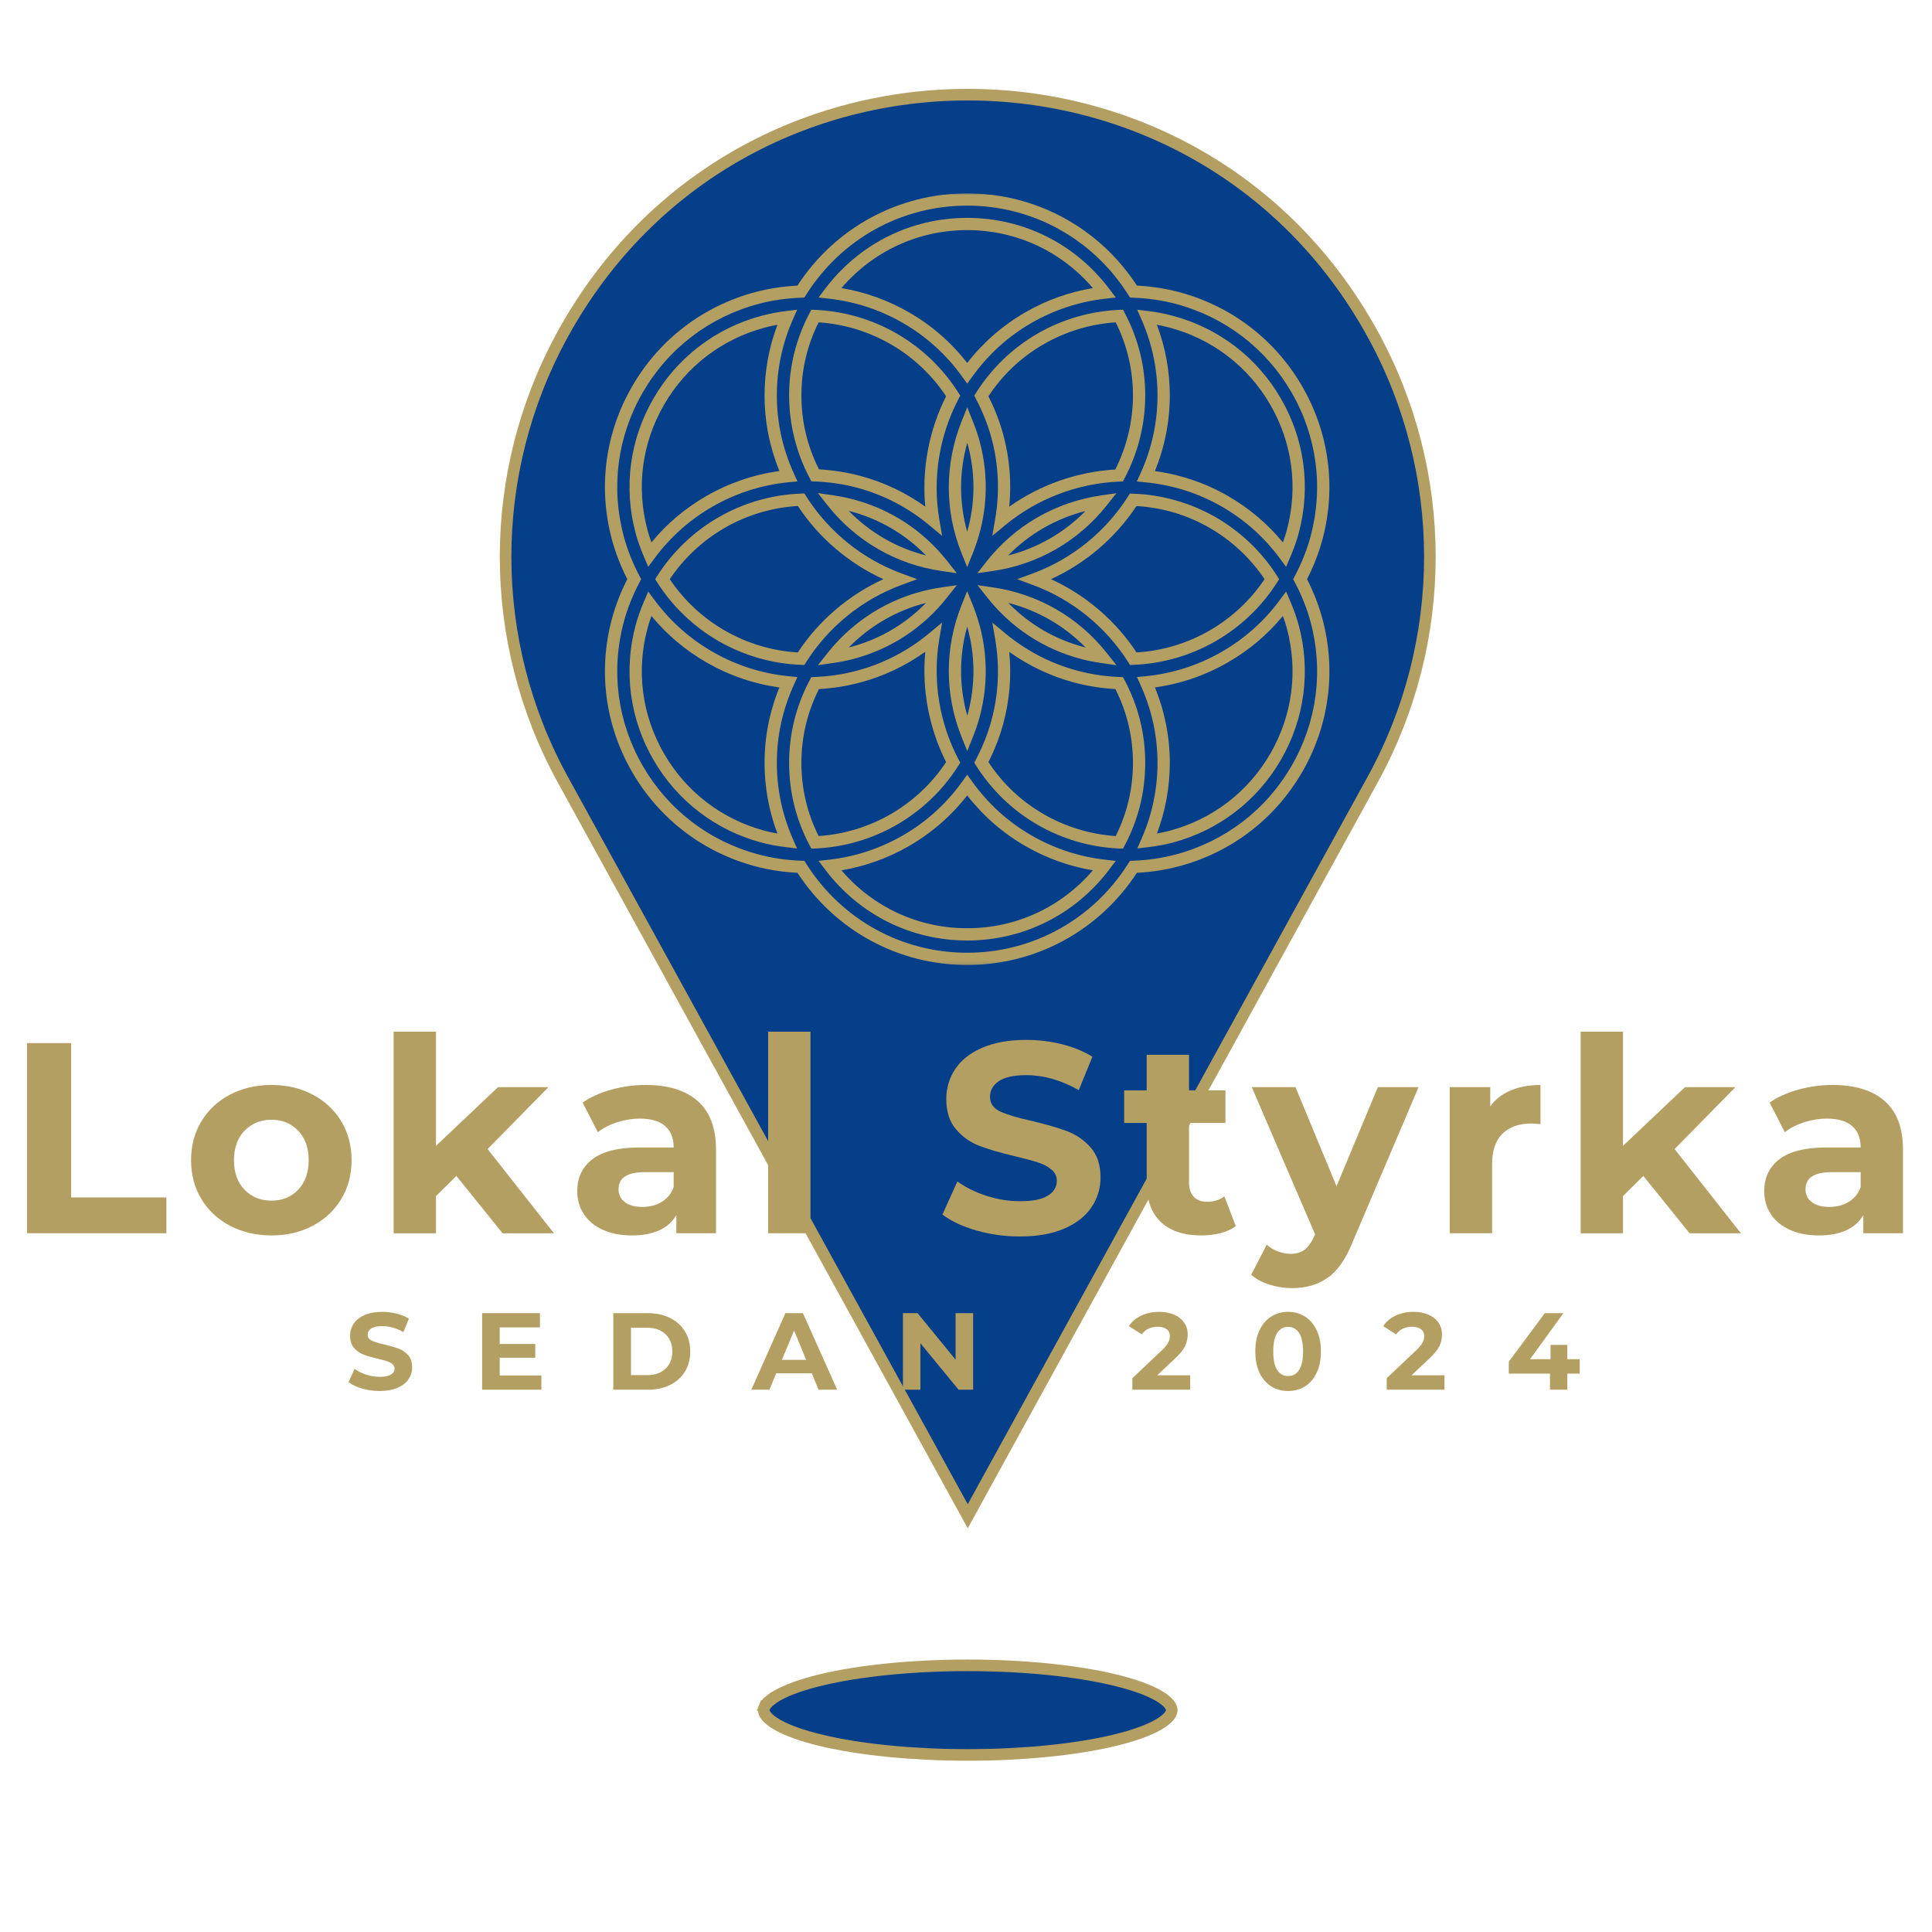 <svg width="500" height="500" viewBox="0 0 500 500" fill="none" xmlns="http://www.w3.org/2000/svg">
<mask id="mask0_73936_2920" style="mask-type:luminance" maskUnits="userSpaceOnUse" x="170" y="53" width="176" height="177">
<path d="M170.652 53.992H345.908V229.247H170.652V53.992Z" fill="white"/>
</mask>
<g mask="url(#mask0_73936_2920)">
<mask id="mask1_73936_2920" style="mask-type:luminance" maskUnits="userSpaceOnUse" x="170" y="53" width="176" height="177">
<path d="M258.283 53.992C209.887 53.992 170.652 93.227 170.652 141.622C170.652 190.018 209.887 229.247 258.283 229.247C306.678 229.247 345.908 190.018 345.908 141.622C345.908 93.227 306.678 53.992 258.283 53.992Z" fill="white"/>
</mask>
<g mask="url(#mask1_73936_2920)">
<path d="M170.652 53.992H345.908V229.247H170.652V53.992Z" fill="#C81E25"/>
</g>
</g>
<path d="M145.635 86.492C191.07 3.836 309.831 3.836 355.261 86.492L356.576 85.769L355.261 86.492C374.982 122.37 374.982 165.846 355.261 201.724L250.45 392.406L145.635 201.724C125.913 165.846 125.913 122.37 145.635 86.492Z" fill="#053E89" stroke="#B49F63" stroke-width="3"/>
<path d="M303.096 443.29L303.093 443.297L303.09 443.305C302.987 443.562 302.815 443.852 302.545 444.179C302.27 444.512 301.921 444.855 301.481 445.202L301.479 445.203C301.017 445.568 300.483 445.935 299.859 446.296C299.23 446.661 298.516 447.024 297.718 447.388C296.917 447.746 296.037 448.101 295.089 448.443L295.084 448.444C294.129 448.791 293.102 449.125 291.998 449.451C290.897 449.772 289.728 450.083 288.492 450.38L288.484 450.382C287.255 450.682 285.96 450.964 284.603 451.231C283.245 451.499 281.84 451.751 280.377 451.988C278.916 452.225 277.406 452.441 275.852 452.643C274.3 452.844 272.711 453.024 271.085 453.184L271.081 453.185C269.45 453.35 267.792 453.494 266.104 453.618C264.416 453.737 262.704 453.841 260.973 453.924L260.968 453.924C259.239 454.012 257.497 454.074 255.738 454.115L255.738 454.115C253.984 454.156 252.22 454.177 250.456 454.177C248.686 454.177 246.927 454.156 245.168 454.115C243.409 454.074 241.668 454.012 239.938 453.924L239.934 453.924C238.202 453.841 236.49 453.737 234.803 453.618C233.114 453.494 231.457 453.35 229.831 453.185L229.826 453.184C228.195 453.024 226.607 452.844 225.055 452.643C223.5 452.441 221.99 452.225 220.529 451.988C219.07 451.751 217.66 451.499 216.303 451.231C214.946 450.964 213.651 450.682 212.422 450.382L212.422 450.382L212.415 450.38C211.178 450.083 210.009 449.772 208.909 449.451C207.804 449.125 206.777 448.791 205.822 448.444L205.818 448.443C204.87 448.102 203.995 447.747 203.192 447.388C202.391 447.024 201.678 446.662 201.049 446.298C200.425 445.933 199.888 445.567 199.438 445.208L199.438 445.208L199.431 445.202C198.986 444.851 198.633 444.507 198.362 444.179L197.442 444.94L198.362 444.179C198.091 443.852 197.92 443.562 197.816 443.305C197.708 443.036 197.664 442.798 197.664 442.583C197.664 442.362 197.708 442.125 197.816 441.857L196.424 441.297L197.816 441.857C197.92 441.6 198.091 441.309 198.362 440.982C198.629 440.658 198.982 440.318 199.438 439.954L198.503 438.781L199.438 439.954C199.888 439.595 200.425 439.229 201.049 438.864C201.678 438.499 202.391 438.137 203.191 437.774C203.995 437.415 204.87 437.06 205.818 436.719L205.822 436.717C206.778 436.37 207.804 436.036 208.905 435.717L208.905 435.717L208.913 435.714C210.01 435.389 211.177 435.078 212.415 434.782L212.415 434.782L212.422 434.78C213.651 434.479 214.946 434.197 216.303 433.93C217.66 433.663 219.07 433.411 220.529 433.173C221.99 432.937 223.5 432.72 225.055 432.519C226.607 432.318 228.195 432.137 229.826 431.977L229.831 431.977C231.458 431.811 233.114 431.667 234.801 431.548L234.805 431.548C236.49 431.424 238.201 431.321 239.934 431.238C241.669 431.155 243.412 431.088 245.168 431.046C246.927 431.005 248.686 430.984 250.456 430.984C252.22 430.984 253.984 431.005 255.738 431.046L255.738 431.046C257.494 431.088 259.237 431.155 260.973 431.238C262.705 431.321 264.416 431.424 266.101 431.548L266.106 431.548C267.792 431.667 269.449 431.812 271.081 431.977L271.085 431.977C272.711 432.137 274.3 432.318 275.852 432.519C277.406 432.72 278.916 432.937 280.377 433.173C281.84 433.41 283.245 433.663 284.603 433.93C285.96 434.197 287.255 434.479 288.484 434.78L288.492 434.782C289.729 435.078 290.896 435.389 291.993 435.714L292.001 435.717C293.103 436.036 294.128 436.37 295.084 436.717L295.089 436.719C296.037 437.06 296.917 437.415 297.718 437.773C298.516 438.137 299.23 438.5 299.859 438.865C300.481 439.226 301.015 439.592 301.476 439.956C301.926 440.315 302.274 440.655 302.545 440.982C302.815 441.309 302.987 441.6 303.09 441.857L303.093 441.864L303.096 441.871C303.199 442.119 303.242 442.351 303.242 442.583C303.242 442.809 303.199 443.041 303.096 443.29Z" fill="#053E89" stroke="#B49F63" stroke-width="3"/>
<mask id="mask2_73936_2920" style="mask-type:luminance" maskUnits="userSpaceOnUse" x="156" y="49" width="190" height="201">
<path d="M156 49.891H345.333V249.891H156V49.891Z" fill="white"/>
</mask>
<g mask="url(#mask2_73936_2920)">
<path d="M250.306 249.74C232.498 249.74 216.144 240.839 206.384 225.885C202.644 225.698 198.972 225.125 195.446 224.188C181.915 220.568 170.608 211.911 163.608 199.818C156.602 187.714 154.743 173.62 158.368 160.125C159.29 156.698 160.628 153.255 162.347 149.891C160.628 146.526 159.29 143.083 158.368 139.656C154.743 126.161 156.602 112.068 163.608 99.969C170.608 87.87 181.92 79.213 195.446 75.599C198.91 74.677 202.582 74.109 206.368 73.917C216.123 58.953 232.488 50.047 250.306 50.047C268.118 50.047 284.483 58.953 294.238 73.917C298.035 74.115 301.701 74.677 305.16 75.599C318.686 79.213 329.998 87.87 336.998 99.969C344.003 112.068 345.863 126.161 342.238 139.656C341.311 143.089 339.977 146.531 338.259 149.891C339.977 153.25 341.311 156.688 342.238 160.125C345.863 173.62 344.003 187.714 336.998 199.818C329.998 211.911 318.691 220.568 305.16 224.188C301.634 225.125 297.962 225.698 294.222 225.885C284.462 240.839 268.108 249.74 250.306 249.74ZM250.306 53.214C233.306 53.214 217.722 61.849 208.608 76.307L208.16 77.016L207.321 77.047C203.472 77.188 199.753 77.729 196.269 78.662C183.561 82.057 172.936 90.188 166.358 101.552C159.779 112.917 158.029 126.161 161.436 138.833C162.368 142.286 163.748 145.76 165.545 149.151L165.936 149.891L165.545 150.63C163.748 154.021 162.368 157.49 161.436 160.948C158.029 173.62 159.779 186.865 166.358 198.229C172.936 209.594 183.561 217.724 196.269 221.12C199.826 222.073 203.545 222.62 207.337 222.755L208.175 222.786L208.623 223.495C217.738 237.943 233.321 246.568 250.306 246.568C267.285 246.568 282.868 237.943 291.983 223.495L292.431 222.786L293.269 222.755C297.061 222.62 300.785 222.073 304.337 221.12C317.045 217.724 327.67 209.594 334.248 198.229C340.826 186.865 342.576 173.62 339.17 160.948C338.238 157.49 336.858 154.016 335.061 150.63L334.67 149.891L335.061 149.151C336.858 145.766 338.238 142.292 339.17 138.833C342.576 126.161 340.826 112.917 334.248 101.552C327.67 90.188 317.045 82.057 304.337 78.662C300.858 77.734 297.139 77.188 293.285 77.047L292.446 77.016L291.998 76.307C282.884 61.849 267.3 53.214 250.306 53.214ZM250.306 243.401C235.753 243.401 222.347 236.698 213.519 225.01L211.847 222.797L214.608 222.484C221.352 221.714 227.753 219.604 233.649 216.214C239.722 212.719 244.894 208.031 249.024 202.286L250.321 200.484L251.608 202.286C255.733 208.036 260.899 212.724 266.957 216.214C272.858 219.609 279.264 221.719 285.993 222.484L288.759 222.797L287.087 225.01C278.259 236.698 264.852 243.401 250.306 243.401ZM217.774 225.24C225.967 234.802 237.675 240.229 250.306 240.229C262.931 240.229 274.639 234.802 282.832 225.24C276.686 224.203 270.821 222.099 265.368 218.958C259.529 215.594 254.477 211.193 250.316 205.859C246.149 211.188 241.087 215.589 235.238 218.958C229.79 222.094 223.925 224.203 217.774 225.24ZM290.628 219.63L289.623 219.594C282.259 219.286 274.967 217.167 268.545 213.464C262.097 209.755 256.592 204.453 252.628 198.151L252.139 197.38L252.566 196.573C254.321 193.229 255.681 189.802 256.602 186.38C258.446 179.516 258.764 172.448 257.54 165.365L256.811 161.13L260.123 163.875C265.66 168.469 271.957 171.734 278.837 173.573C282.342 174.51 285.998 175.057 289.717 175.203L290.628 175.24L291.056 176.047C294.592 182.724 296.384 189.917 296.384 197.438C296.384 204.917 294.608 212.083 291.097 218.745L290.628 219.63ZM255.806 197.219C259.493 202.828 264.311 207.365 270.134 210.724C275.821 214 282.238 215.943 288.748 216.37C291.707 210.427 293.207 204.063 293.207 197.438C293.207 190.74 291.681 184.318 288.66 178.328C285.029 178.125 281.451 177.552 278.019 176.641C271.946 175.016 266.306 172.354 261.196 168.708C261.806 174.943 261.295 181.146 259.67 187.203C258.764 190.568 257.467 193.932 255.806 197.219ZM209.977 219.63L209.509 218.745C205.998 212.089 204.222 204.922 204.222 197.438C204.222 189.917 206.014 182.724 209.545 176.047L209.972 175.24L210.889 175.203C214.608 175.057 218.269 174.51 221.774 173.573C228.67 171.729 234.977 168.458 240.514 163.854L243.826 161.099L243.097 165.333C241.285 175.943 243.056 187.036 248.087 196.578L248.514 197.385L248.024 198.156C244.076 204.432 238.556 209.729 232.061 213.464C225.639 217.167 218.347 219.286 210.983 219.594L209.977 219.63ZM211.946 178.328C208.931 184.313 207.399 190.74 207.399 197.438C207.399 204.068 208.899 210.427 211.858 216.37C218.368 215.943 224.785 214 230.472 210.724C236.253 207.391 241.212 202.74 244.847 197.229C240.41 188.427 238.54 178.453 239.457 168.677C234.342 172.339 228.686 175.01 222.592 176.641C219.16 177.552 215.582 178.125 211.946 178.328ZM206.279 219.594L203.514 219.255C201.066 218.953 199.024 218.578 197.092 218.063C185.201 214.885 175.264 207.276 169.113 196.646C162.957 186.01 161.321 173.63 164.509 161.766C165.019 159.854 165.712 157.906 166.675 155.641L167.764 153.089L169.415 155.318C173.462 160.786 178.503 165.276 184.389 168.667C190.503 172.188 197.154 174.323 204.16 175.01L206.368 175.229L205.451 177.24C202.524 183.672 201.045 190.469 201.045 197.438C201.045 204.208 202.431 210.807 205.165 217.047L206.279 219.594ZM197.91 215C198.946 215.276 200.024 215.51 201.191 215.714C198.983 209.849 197.868 203.714 197.868 197.438C197.868 190.724 199.154 184.167 201.701 177.911C195.029 176.979 188.681 174.797 182.8 171.411C177.347 168.271 172.576 164.245 168.592 159.411C168.181 160.521 167.852 161.563 167.576 162.589C164.613 173.63 166.134 185.161 171.868 195.063C177.592 204.958 186.847 212.036 197.91 215ZM294.326 219.583L295.441 217.047C298.175 210.807 299.561 204.208 299.561 197.438C299.561 190.469 298.082 183.672 295.154 177.24L294.238 175.229L296.446 175.01C303.457 174.323 310.108 172.188 316.217 168.667C322.102 165.276 327.144 160.786 331.191 155.318L332.842 153.083L333.931 155.641C334.899 157.917 335.587 159.865 336.097 161.771C339.285 173.63 337.649 186.01 331.493 196.646C325.342 207.276 315.404 214.885 303.514 218.063C301.602 218.573 299.498 218.958 297.087 219.25L294.326 219.583ZM298.904 177.911C301.451 184.167 302.743 190.724 302.743 197.438C302.743 203.714 301.623 209.849 299.415 215.708C300.582 215.51 301.67 215.271 302.696 215C313.764 212.042 323.014 204.958 328.743 195.063C334.472 185.161 335.993 173.63 333.029 162.589C332.753 161.568 332.425 160.526 332.014 159.411C328.029 164.245 323.259 168.271 317.806 171.411C311.925 174.797 305.576 176.979 298.904 177.911ZM250.321 194.391L248.842 190.688C244.451 179.693 244.446 167.609 248.832 156.656L250.306 152.979L251.779 156.656C255.514 165.938 256.118 175.932 253.535 185.563C253.108 187.151 252.54 188.828 251.795 190.688L250.321 194.391ZM250.311 162.161C248.191 169.703 248.196 177.646 250.332 185.214C250.378 185.052 250.42 184.896 250.462 184.74C252.472 177.255 252.41 169.531 250.311 162.161ZM211.665 172.161L214.144 169.031C221.498 159.74 231.993 153.693 243.691 152.005L247.623 151.438L245.17 154.552C238.977 162.417 230.602 167.938 220.946 170.516C219.347 170.943 217.66 171.281 215.623 171.578L211.665 172.161ZM239.654 156.031C232.045 157.969 225.149 161.948 219.644 167.578C219.806 167.536 219.967 167.495 220.123 167.453C227.628 165.448 234.3 161.536 239.654 156.031ZM288.936 172.156L284.983 171.578C282.988 171.286 281.248 170.943 279.66 170.516C270.009 167.938 261.634 162.417 255.436 154.552L252.983 151.438L256.915 152.005C268.613 153.693 279.108 159.734 286.462 169.026L288.936 172.156ZM260.951 156.031C266.306 161.536 272.983 165.448 280.483 167.453C280.639 167.495 280.8 167.536 280.962 167.578C275.457 161.948 268.561 157.969 260.951 156.031ZM292.441 172.094L291.951 171.318C286.17 162.188 277.41 155.104 267.279 151.38L263.238 149.891L267.279 148.406C277.394 144.682 286.149 137.615 291.925 128.5L292.41 127.729L293.326 127.766C300.8 128.031 308.165 130.146 314.628 133.859C321.066 137.573 326.556 142.818 330.503 149.042L331.045 149.891L330.503 150.74C326.556 156.964 321.066 162.214 314.628 165.922C308.134 169.661 300.779 171.781 293.352 172.057L292.441 172.094ZM271.993 149.891C280.957 153.984 288.701 160.594 294.134 168.849C300.738 168.464 307.253 166.51 313.04 163.177C318.738 159.896 323.639 155.313 327.269 149.891C323.639 144.469 318.738 139.891 313.04 136.604C307.201 133.245 300.832 131.354 294.108 130.974C288.675 139.203 280.941 145.802 271.993 149.891ZM208.17 172.094L207.253 172.057C199.826 171.781 192.472 169.661 185.977 165.922C179.54 162.214 174.05 156.964 170.097 150.74L169.561 149.891L170.097 149.042C174.05 142.818 179.54 137.568 185.977 133.859C192.457 130.13 199.821 128.016 207.264 127.74L208.175 127.703L208.665 128.474C214.446 137.604 223.201 144.677 233.326 148.406L237.368 149.891L233.326 151.38C223.196 155.104 214.436 162.188 208.654 171.318L208.17 172.094ZM173.337 149.891C176.967 155.318 181.868 159.896 187.566 163.177C193.347 166.51 199.868 168.464 206.472 168.849C211.904 160.594 219.649 153.984 228.618 149.891C219.654 145.802 211.915 139.193 206.483 130.948C199.863 131.333 193.342 133.281 187.566 136.604C181.868 139.885 176.967 144.469 173.337 149.891ZM252.931 148.349L255.378 145.24C262.681 135.979 273.191 129.932 284.972 128.214L288.925 127.635L286.451 130.766C279.082 140.068 268.571 146.115 256.852 147.786L252.931 148.349ZM280.91 132.255C273.264 134.203 266.368 138.167 260.899 143.766C268.509 141.833 275.404 137.87 280.91 132.255ZM247.623 148.344L243.691 147.776C231.983 146.089 221.488 140.036 214.134 130.734L211.66 127.609L215.613 128.188C217.514 128.464 219.259 128.818 220.946 129.271C230.602 131.849 238.977 137.37 245.17 145.234L247.623 148.344ZM219.649 132.208C225.149 137.833 232.045 141.813 239.654 143.75C234.306 138.25 227.628 134.339 220.123 132.328C219.967 132.286 219.811 132.245 219.649 132.208ZM250.306 146.802L248.832 143.125C244.446 132.172 244.457 120.089 248.842 109.094L250.321 105.391L251.795 109.094C252.54 110.964 253.108 112.641 253.535 114.224C256.118 123.854 255.514 133.849 251.779 143.125L250.306 146.802ZM250.332 114.573C248.201 122.135 248.191 130.078 250.311 137.62C252.41 130.25 252.472 122.526 250.462 115.042C250.42 114.885 250.378 114.729 250.332 114.573ZM332.842 146.698L331.191 144.464C327.139 138.995 322.102 134.505 316.217 131.115C310.149 127.62 303.488 125.505 296.425 124.818L294.212 124.604L295.134 122.583C298.071 116.141 299.561 109.333 299.561 102.344C299.561 95.557 298.17 88.948 295.42 82.698L294.3 80.151L297.071 80.49C299.285 80.755 301.457 81.172 303.514 81.724C315.404 84.901 325.342 92.505 331.493 103.135C337.649 113.771 339.285 126.156 336.097 138.016C335.587 139.922 334.899 141.87 333.931 144.141L332.842 146.698ZM298.884 121.917C305.608 122.839 311.962 125.005 317.806 128.37C323.259 131.51 328.029 135.536 332.014 140.37C332.425 139.255 332.753 138.219 333.029 137.193C335.993 126.151 334.472 114.62 328.743 104.724C323.014 94.823 313.764 87.745 302.691 84.787C301.628 84.5 300.524 84.255 299.404 84.047C301.618 89.917 302.743 96.057 302.743 102.344C302.743 109.073 301.441 115.646 298.884 121.917ZM167.764 146.698L166.675 144.141C165.707 141.87 165.019 139.922 164.509 138.016C161.321 126.156 162.957 113.771 169.113 103.135C175.264 92.505 185.201 84.901 197.092 81.724C199.149 81.172 201.316 80.755 203.535 80.49L206.3 80.151L205.186 82.698C202.436 88.948 201.045 95.557 201.045 102.344C201.045 109.323 202.529 116.125 205.462 122.563L206.378 124.583L204.17 124.797C197.123 125.49 190.472 127.615 184.389 131.115C178.503 134.505 173.467 138.995 169.415 144.464L167.764 146.698ZM167.576 137.193C167.852 138.219 168.181 139.255 168.592 140.37C172.582 135.536 177.347 131.51 182.8 128.37C188.654 125 195.009 122.828 201.712 121.896C199.16 115.635 197.868 109.068 197.868 102.344C197.868 96.062 198.988 89.917 201.201 84.047C200.076 84.255 198.977 84.5 197.915 84.787C186.847 87.745 177.592 94.823 171.868 104.724C166.134 114.62 164.613 126.151 167.576 137.193ZM256.8 138.688L257.535 134.453C258.764 127.359 258.451 120.276 256.602 113.401C255.681 109.984 254.326 106.552 252.561 103.208L252.139 102.401L252.623 101.63C256.597 95.323 262.102 90.026 268.545 86.318C274.962 82.62 282.253 80.505 289.628 80.198L290.634 80.156L291.102 81.047C294.608 87.698 296.384 94.865 296.384 102.344C296.384 109.781 294.535 117.198 291.029 123.792L290.602 124.594L289.691 124.635C278.904 125.068 268.399 129.083 260.113 135.943L256.8 138.688ZM255.8 102.563C257.467 105.854 258.769 109.219 259.67 112.583C261.3 118.651 261.811 124.875 261.191 131.125C269.207 125.453 278.79 122.083 288.634 121.51C291.628 115.578 293.207 108.969 293.207 102.344C293.207 95.724 291.707 89.359 288.748 83.422C282.233 83.849 275.816 85.787 270.134 89.062C264.311 92.412 259.493 96.953 255.8 102.563ZM243.826 138.682L240.514 135.932C234.972 131.323 228.665 128.047 221.769 126.208C218.332 125.292 214.675 124.75 210.899 124.599L209.983 124.563L209.556 123.755C206.066 117.167 204.222 109.766 204.222 102.344C204.222 94.865 205.998 87.698 209.503 81.047L209.972 80.156L210.977 80.198C218.352 80.505 225.644 82.62 232.061 86.318C238.55 90.052 244.071 95.349 248.024 101.625L248.514 102.396L248.087 103.203C243.056 112.745 241.285 123.844 243.097 134.448L243.826 138.682ZM211.957 121.474C215.639 121.682 219.212 122.245 222.592 123.146C228.681 124.771 234.337 127.443 239.457 131.104C238.54 121.328 240.41 111.354 244.847 102.557C241.207 97.042 236.253 92.391 230.472 89.062C224.79 85.787 218.373 83.849 211.858 83.422C208.899 89.359 207.399 95.724 207.399 102.344C207.399 109.052 208.931 115.484 211.957 121.474ZM250.321 99.297L249.024 97.5C244.899 91.755 239.727 87.068 233.649 83.568C227.769 80.182 221.358 78.078 214.602 77.307L211.842 76.995L213.514 74.781C222.337 63.089 235.748 56.385 250.306 56.385C264.858 56.385 278.269 63.089 287.097 74.787L288.769 77L286.009 77.312C279.243 78.078 272.837 80.188 266.957 83.568C260.899 87.057 255.733 91.745 251.608 97.5L250.321 99.297ZM217.769 74.552C223.931 75.588 229.795 77.693 235.238 80.823C241.087 84.193 246.154 88.594 250.316 93.927C254.477 88.583 259.529 84.188 265.368 80.823C270.811 77.693 276.675 75.588 282.842 74.557C274.654 64.99 262.941 59.552 250.306 59.552C237.665 59.552 225.957 64.984 217.769 74.552Z" fill="#B49F63"/>
</g>
<g filter="url(#filter0_d_73936_2920)">
<path d="M7 267.953H18.396V307.891H43.062V317.161H7V267.953Z" fill="#B49F63"/>
<path d="M70.262 317.727C66.272 317.727 62.699 316.893 59.533 315.227C56.366 313.56 53.892 311.258 52.116 308.31C50.335 305.352 49.449 301.997 49.449 298.247C49.449 294.497 50.335 291.154 52.116 288.206C53.892 285.247 56.366 282.945 59.533 281.289C62.699 279.622 66.272 278.789 70.262 278.789C74.231 278.789 77.788 279.622 80.928 281.289C84.079 282.945 86.543 285.247 88.324 288.206C90.1 291.154 90.991 294.497 90.991 298.247C90.991 301.997 90.1 305.352 88.324 308.31C86.543 311.258 84.079 313.56 80.928 315.227C77.788 316.893 74.231 317.727 70.262 317.727ZM70.262 308.727C73.064 308.727 75.371 307.784 77.178 305.893C78.981 303.992 79.887 301.445 79.887 298.247C79.887 295.07 78.981 292.534 77.178 290.643C75.371 288.742 73.064 287.789 70.262 287.789C67.439 287.789 65.116 288.742 63.283 290.643C61.46 292.534 60.553 295.07 60.553 298.247C60.553 301.445 61.46 303.992 63.283 305.893C65.116 307.784 67.439 308.727 70.262 308.727Z" fill="#B49F63"/>
<path d="M118.108 302.333L112.837 307.542V317.167H101.879V265H112.837V294.542L128.879 279.354H141.941L126.191 295.375L143.358 317.167H130.066L118.108 302.333Z" fill="#B49F63"/>
<path d="M167.099 278.789C172.958 278.789 177.458 280.185 180.599 282.977C183.734 285.758 185.307 289.956 185.307 295.581V317.164H175.036V312.456C172.979 315.971 169.141 317.727 163.516 317.727C160.609 317.727 158.089 317.232 155.953 316.247C153.828 315.263 152.203 313.909 151.078 312.185C149.953 310.451 149.391 308.477 149.391 306.268C149.391 302.758 150.708 299.992 153.349 297.977C156 295.966 160.089 294.956 165.62 294.956H174.349C174.349 292.57 173.62 290.727 172.161 289.435C170.703 288.143 168.521 287.497 165.62 287.497C163.604 287.497 161.625 287.82 159.682 288.456C157.734 289.081 156.083 289.935 154.724 291.018L150.786 283.352C152.854 281.909 155.328 280.789 158.203 279.997C161.089 279.195 164.057 278.789 167.099 278.789ZM166.266 310.352C168.141 310.352 169.797 309.924 171.245 309.06C172.703 308.185 173.734 306.904 174.349 305.206V301.352H166.828C162.328 301.352 160.078 302.826 160.078 305.768C160.078 307.185 160.625 308.305 161.724 309.122C162.818 309.945 164.333 310.352 166.266 310.352Z" fill="#B49F63"/>
<path d="M198.793 265H209.751V317.167H198.793V265Z" fill="#B49F63"/>
<path d="M263.94 318C260.049 318 256.284 317.479 252.648 316.438C249.023 315.385 246.107 314.01 243.898 312.313L247.773 303.75C249.883 305.292 252.388 306.536 255.294 307.479C258.195 308.411 261.096 308.875 264.003 308.875C267.237 308.875 269.628 308.396 271.169 307.438C272.721 306.479 273.503 305.203 273.503 303.604C273.503 302.427 273.044 301.453 272.128 300.688C271.211 299.911 270.034 299.292 268.607 298.833C267.19 298.365 265.258 297.844 262.815 297.271C259.065 296.385 255.992 295.495 253.607 294.604C251.216 293.719 249.169 292.286 247.461 290.313C245.753 288.344 244.898 285.719 244.898 282.438C244.898 279.578 245.669 276.99 247.211 274.667C248.753 272.349 251.076 270.516 254.19 269.167C257.315 267.807 261.128 267.125 265.628 267.125C268.763 267.125 271.836 267.5 274.836 268.25C277.836 269 280.461 270.078 282.711 271.479L279.19 280.125C274.648 277.542 270.107 276.25 265.565 276.25C262.367 276.25 260.008 276.771 258.482 277.813C256.966 278.844 256.211 280.198 256.211 281.875C256.211 283.573 257.086 284.828 258.836 285.646C260.596 286.469 263.284 287.271 266.898 288.063C270.648 288.953 273.716 289.844 276.107 290.729C278.492 291.62 280.544 293.031 282.253 294.958C283.961 296.875 284.815 299.474 284.815 302.75C284.815 305.573 284.029 308.141 282.461 310.458C280.888 312.781 278.534 314.62 275.398 315.979C272.258 317.323 268.44 318 263.94 318Z" fill="#B49F63"/>
<path d="M319.826 315.331C318.742 316.138 317.414 316.742 315.846 317.143C314.273 317.529 312.622 317.727 310.888 317.727C306.388 317.727 302.909 316.581 300.451 314.289C297.992 311.987 296.763 308.612 296.763 304.164V288.622H290.93V280.185H296.763V270.977H307.721V280.185H317.138V288.622H307.721V304.018C307.721 305.617 308.128 306.852 308.951 307.727C309.768 308.591 310.93 309.018 312.43 309.018C314.164 309.018 315.643 308.549 316.867 307.602L319.826 315.331Z" fill="#B49F63"/>
<path d="M367.125 279.352L350.042 319.477C348.302 323.836 346.156 326.904 343.604 328.685C341.047 330.477 337.964 331.372 334.354 331.372C332.396 331.372 330.448 331.065 328.521 330.456C326.604 329.841 325.031 328.997 323.812 327.914L327.833 320.122C328.667 320.872 329.63 321.456 330.729 321.872C331.839 322.289 332.927 322.497 334 322.497C335.5 322.497 336.714 322.133 337.646 321.414C338.589 320.69 339.438 319.482 340.188 317.789L340.333 317.435L323.958 279.352H335.271L345.896 304.997L356.583 279.352H367.125Z" fill="#B49F63"/>
<path d="M385.674 284.331C386.977 282.513 388.742 281.138 390.966 280.206C393.201 279.263 395.768 278.789 398.674 278.789V288.914C397.451 288.82 396.633 288.768 396.216 288.768C393.076 288.768 390.612 289.654 388.82 291.414C387.039 293.164 386.154 295.799 386.154 299.31V317.164H375.195V279.352H385.674V284.331Z" fill="#B49F63"/>
<path d="M425.299 302.333L420.029 307.542V317.167H409.07V265H420.029V294.542L436.07 279.354H449.133L433.383 295.375L450.549 317.167H437.258L425.299 302.333Z" fill="#B49F63"/>
<path d="M474.286 278.789C480.146 278.789 484.646 280.185 487.786 282.977C490.922 285.758 492.495 289.956 492.495 295.581V317.164H482.224V312.456C480.167 315.971 476.328 317.727 470.703 317.727C467.797 317.727 465.276 317.232 463.141 316.247C461.016 315.263 459.391 313.909 458.266 312.185C457.141 310.451 456.578 308.477 456.578 306.268C456.578 302.758 457.896 299.992 460.536 297.977C463.187 295.966 467.276 294.956 472.807 294.956H481.536C481.536 292.57 480.807 290.727 479.349 289.435C477.891 288.143 475.708 287.497 472.807 287.497C470.792 287.497 468.813 287.82 466.87 288.456C464.922 289.081 463.271 289.935 461.911 291.018L457.974 283.352C460.042 281.909 462.516 280.789 465.391 279.997C468.276 279.195 471.245 278.789 474.286 278.789ZM473.453 310.352C475.328 310.352 476.984 309.924 478.432 309.06C479.891 308.185 480.922 306.904 481.536 305.206V301.352H474.016C469.516 301.352 467.266 302.826 467.266 305.768C467.266 307.185 467.813 308.305 468.911 309.122C470.005 309.945 471.521 310.352 473.453 310.352Z" fill="#B49F63"/>
<path d="M98.266 357.987C96.693 357.987 95.182 357.779 93.724 357.362C92.266 356.935 91.088 356.378 90.203 355.695L91.766 352.258C92.609 352.872 93.62 353.372 94.787 353.758C95.953 354.133 97.12 354.32 98.287 354.32C99.588 354.32 100.557 354.128 101.182 353.737C101.807 353.352 102.12 352.836 102.12 352.195C102.12 351.727 101.932 351.336 101.557 351.029C101.193 350.711 100.724 350.461 100.141 350.279C99.568 350.086 98.792 349.878 97.807 349.654C96.307 349.294 95.068 348.935 94.099 348.57C93.141 348.211 92.312 347.633 91.62 346.841C90.938 346.049 90.599 344.997 90.599 343.674C90.599 342.523 90.912 341.482 91.537 340.549C92.162 339.622 93.099 338.883 94.349 338.341C95.599 337.789 97.13 337.508 98.953 337.508C100.214 337.508 101.443 337.664 102.641 337.966C103.849 338.273 104.911 338.706 105.828 339.258L104.411 342.737C102.578 341.711 100.745 341.195 98.912 341.195C97.63 341.195 96.688 341.404 96.078 341.82C95.463 342.227 95.162 342.768 95.162 343.445C95.162 344.128 95.516 344.633 96.224 344.966C96.932 345.299 98.005 345.628 99.453 345.945C100.964 346.31 102.203 346.669 103.161 347.029C104.12 347.378 104.938 347.94 105.62 348.716C106.313 349.497 106.661 350.544 106.661 351.862C106.661 352.987 106.339 354.023 105.703 354.966C105.078 355.898 104.13 356.633 102.87 357.174C101.604 357.716 100.068 357.987 98.266 357.987Z" fill="#B49F63"/>
<path d="M140.111 353.969V357.656H124.777V337.844H139.736V341.531H129.319V345.823H138.527V349.385H129.319V353.969H140.111Z" fill="#B49F63"/>
<path d="M158.719 337.844H167.719C169.854 337.844 171.75 338.26 173.406 339.094C175.057 339.917 176.344 341.068 177.26 342.552C178.177 344.042 178.635 345.776 178.635 347.76C178.635 349.734 178.177 351.469 177.26 352.969C176.344 354.458 175.057 355.609 173.406 356.427C171.75 357.25 169.854 357.656 167.719 357.656H158.719V337.844ZM167.49 353.885C169.458 353.885 171.036 353.339 172.219 352.24C173.396 351.13 173.99 349.635 173.99 347.76C173.99 345.875 173.396 344.38 172.219 343.281C171.036 342.172 169.458 341.615 167.49 341.615H163.302V353.885H167.49Z" fill="#B49F63"/>
<path d="M210.091 353.406H200.883L199.133 357.656H194.445L203.258 337.844H207.799L216.654 357.656H211.841L210.091 353.406ZM208.633 349.927L205.508 342.344L202.362 349.927H208.633Z" fill="#B49F63"/>
<path d="M251.846 337.844V357.656H248.076L238.201 345.635V357.656H233.68V337.844H237.471L247.305 349.885V337.844H251.846Z" fill="#B49F63"/>
<path d="M308.016 353.924V357.654H293.057V354.674L300.682 347.466C301.5 346.69 302.047 346.023 302.328 345.466C302.62 344.914 302.766 344.362 302.766 343.82C302.766 343.029 302.495 342.424 301.953 342.008C301.411 341.581 300.625 341.362 299.599 341.362C298.724 341.362 297.937 341.529 297.245 341.862C296.547 342.185 295.964 342.674 295.495 343.341L292.141 341.195C292.917 340.044 293.984 339.143 295.349 338.487C296.708 337.836 298.266 337.508 300.016 337.508C301.484 337.508 302.771 337.753 303.87 338.237C304.979 338.711 305.839 339.393 306.453 340.279C307.063 341.154 307.37 342.185 307.37 343.362C307.37 344.445 307.141 345.461 306.682 346.404C306.234 347.336 305.359 348.404 304.057 349.612L299.495 353.924H308.016Z" fill="#B49F63"/>
<path d="M333.354 357.987C331.714 357.987 330.255 357.586 328.979 356.779C327.698 355.977 326.693 354.799 325.958 353.258C325.234 351.716 324.875 349.883 324.875 347.758C324.875 345.622 325.234 343.789 325.958 342.258C326.693 340.716 327.698 339.544 328.979 338.737C330.255 337.919 331.714 337.508 333.354 337.508C335.005 337.508 336.469 337.919 337.75 338.737C339.026 339.544 340.026 340.716 340.75 342.258C341.484 343.789 341.854 345.622 341.854 347.758C341.854 349.883 341.484 351.716 340.75 353.258C340.026 354.799 339.026 355.977 337.75 356.779C336.469 357.586 335.005 357.987 333.354 357.987ZM333.354 354.112C334.563 354.112 335.505 353.602 336.188 352.57C336.88 351.529 337.229 349.924 337.229 347.758C337.229 345.591 336.88 343.987 336.188 342.945C335.505 341.904 334.563 341.383 333.354 341.383C332.172 341.383 331.234 341.904 330.542 342.945C329.859 343.987 329.521 345.591 329.521 347.758C329.521 349.924 329.859 351.529 330.542 352.57C331.234 353.602 332.172 354.112 333.354 354.112Z" fill="#B49F63"/>
<path d="M373.836 353.924V357.654H358.878V354.674L366.503 347.466C367.32 346.69 367.867 346.023 368.148 345.466C368.44 344.914 368.586 344.362 368.586 343.82C368.586 343.029 368.315 342.424 367.773 342.008C367.232 341.581 366.445 341.362 365.419 341.362C364.544 341.362 363.758 341.529 363.065 341.862C362.367 342.185 361.784 342.674 361.315 343.341L357.961 341.195C358.737 340.044 359.805 339.143 361.169 338.487C362.529 337.836 364.086 337.508 365.836 337.508C367.305 337.508 368.591 337.753 369.69 338.237C370.799 338.711 371.659 339.393 372.273 340.279C372.883 341.154 373.19 342.185 373.19 343.362C373.19 344.445 372.961 345.461 372.503 346.404C372.055 347.336 371.18 348.404 369.878 349.612L365.315 353.924H373.836Z" fill="#B49F63"/>
<path d="M408.823 353.49H405.615V357.656H401.135V353.49H390.469V350.406L399.802 337.844H404.615L395.969 349.76H401.281V346.052H405.615V349.76H408.823V353.49Z" fill="#B49F63"/>
</g>
<defs>
<filter id="filter0_d_73936_2920" x="5.2" y="265" width="489.096" height="96.784" filterUnits="userSpaceOnUse" color-interpolation-filters="sRGB">
<feFlood flood-opacity="0" result="BackgroundImageFix"/>
<feColorMatrix in="SourceAlpha" type="matrix" values="0 0 0 0 0 0 0 0 0 0 0 0 0 0 0 0 0 0 127 0" result="hardAlpha"/>
<feOffset dy="2"/>
<feGaussianBlur stdDeviation="0.9"/>
<feComposite in2="hardAlpha" operator="out"/>
<feColorMatrix type="matrix" values="0 0 0 0 0 0 0 0 0 0 0 0 0 0 0 0 0 0 0.5 0"/>
<feBlend mode="normal" in2="BackgroundImageFix" result="effect1_dropShadow_73936_2920"/>
<feBlend mode="normal" in="SourceGraphic" in2="effect1_dropShadow_73936_2920" result="shape"/>
</filter>
</defs>
</svg>

